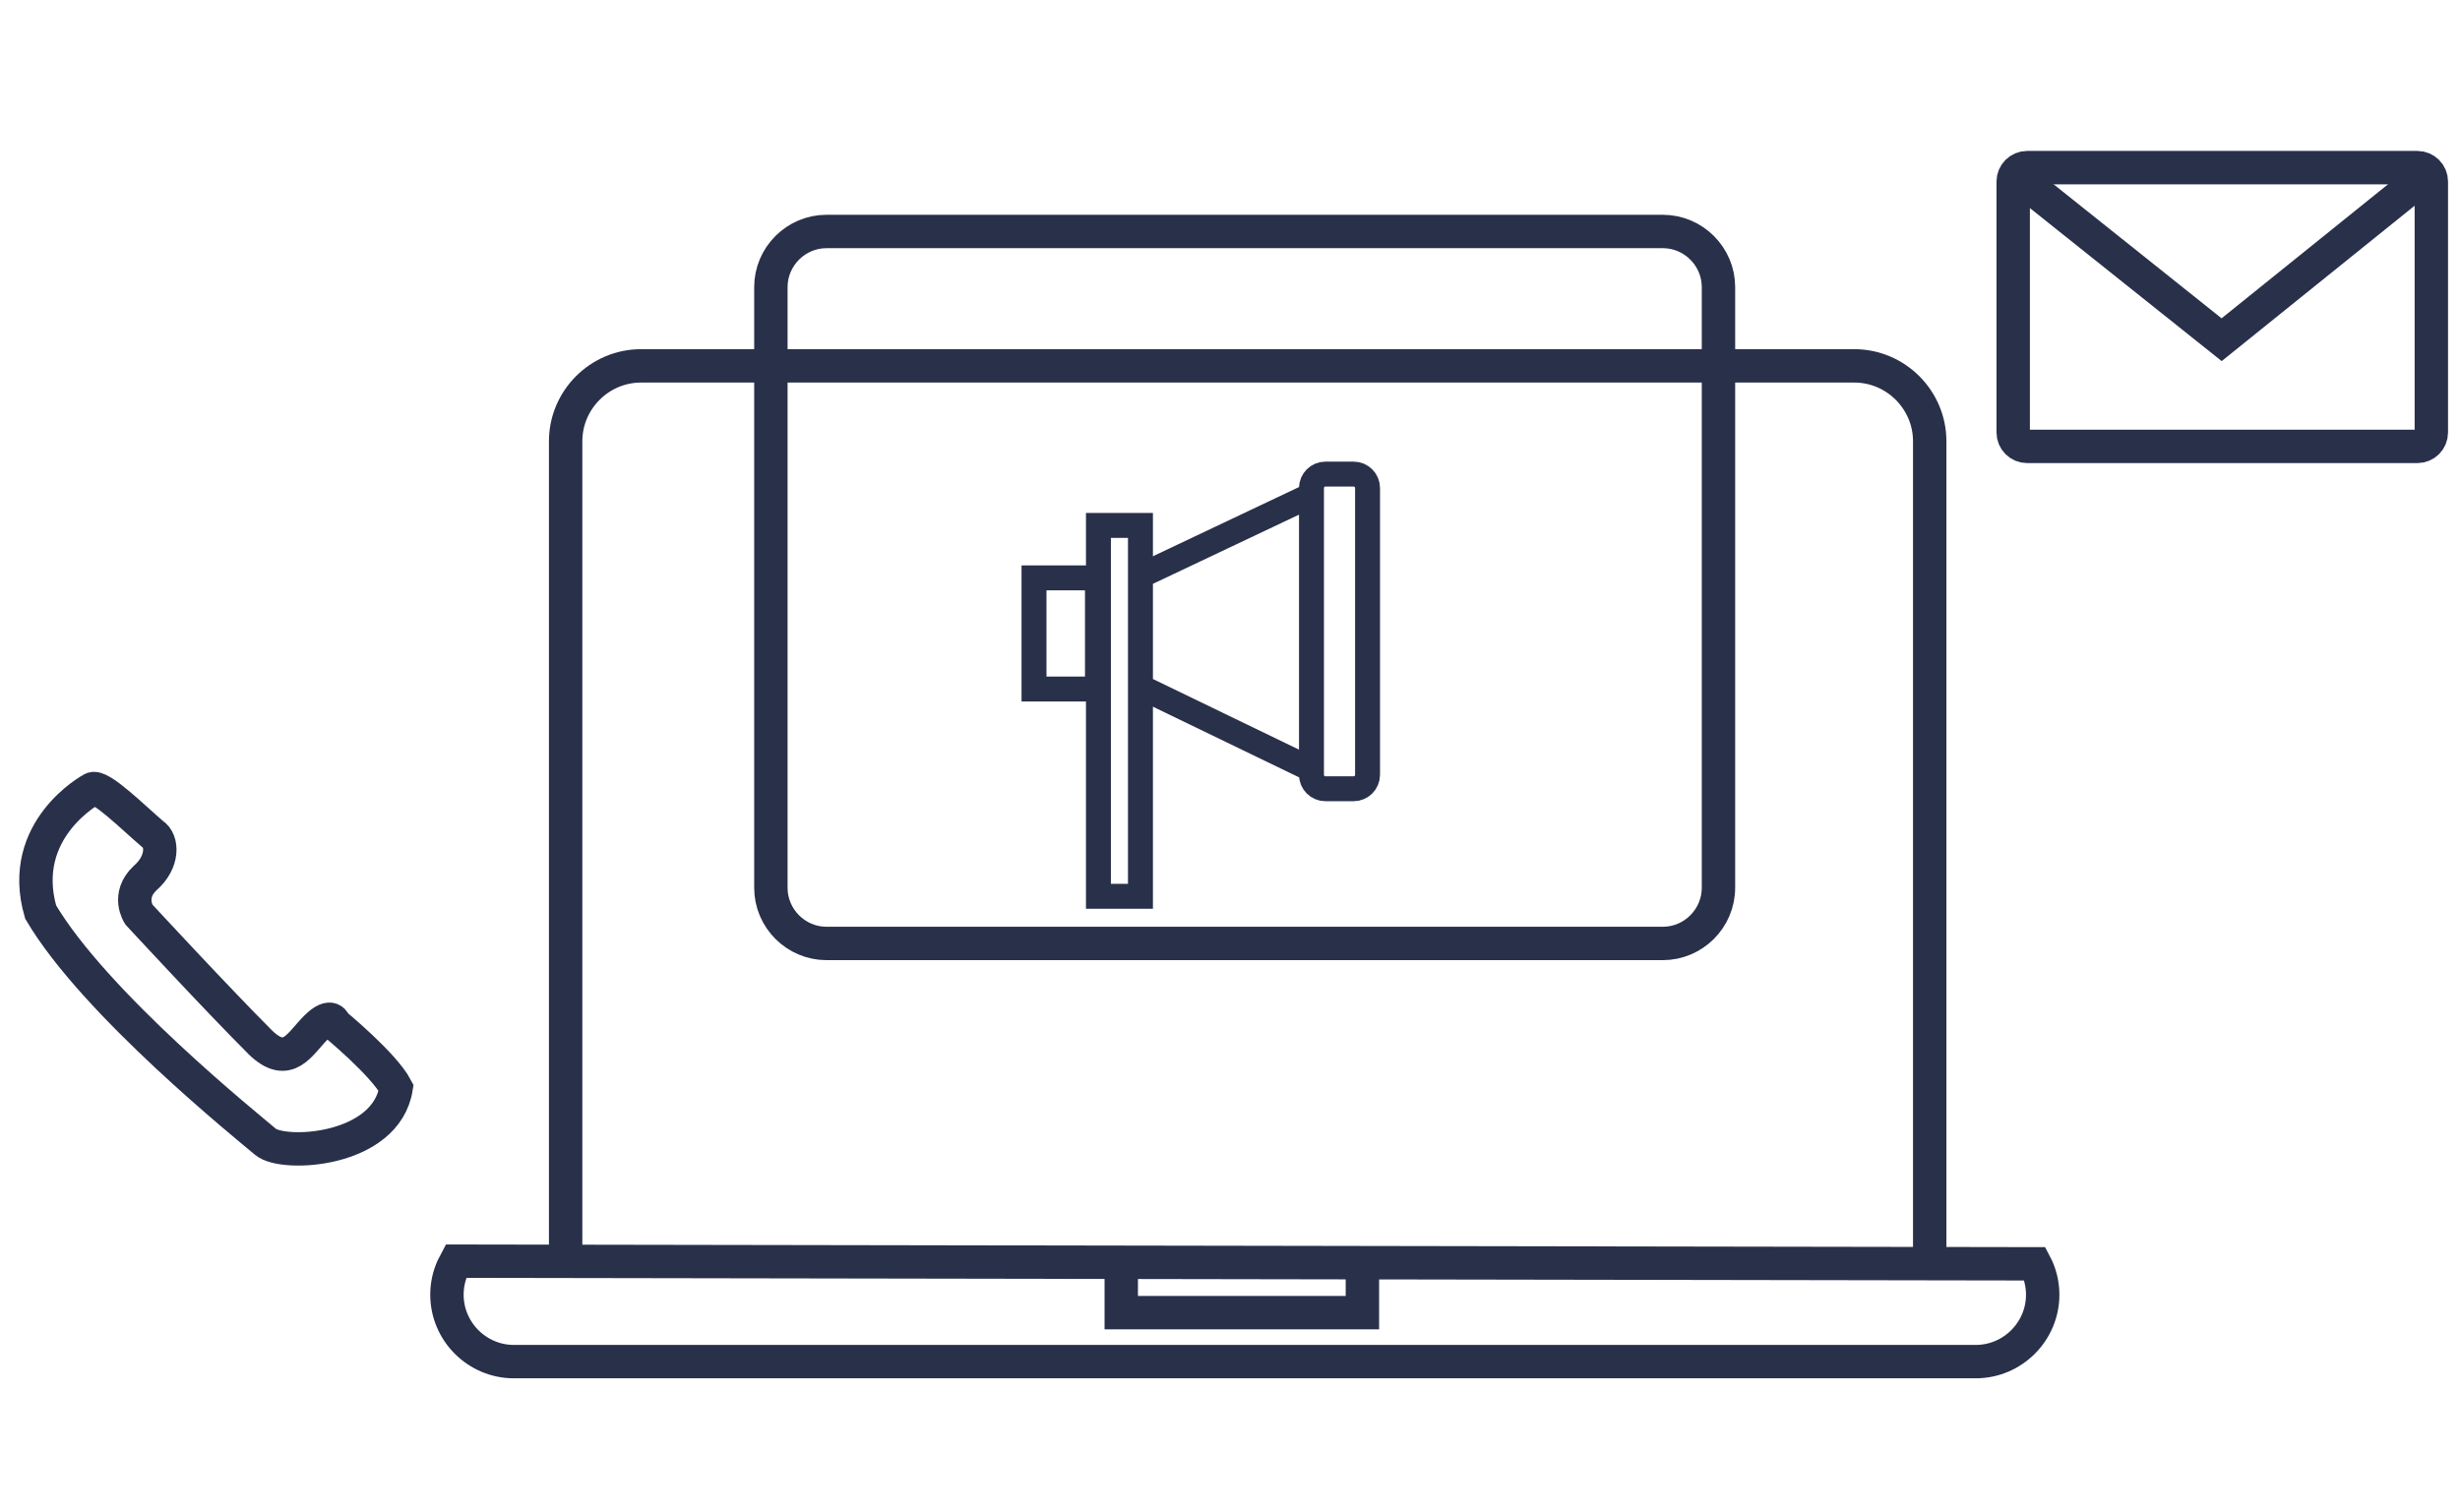 <svg xmlns="http://www.w3.org/2000/svg" xmlns:xlink="http://www.w3.org/1999/xlink" id="Layer_1" x="0px" y="0px" viewBox="0 0 176.79 108.71" style="enable-background:new 0 0 176.79 108.71;" xml:space="preserve"><style type="text/css">	.st0{fill:none;stroke:#29304A;stroke-width:2.4;stroke-miterlimit:10;}	.st1{fill:none;stroke:#29304A;stroke-width:1.792;stroke-miterlimit:10;}</style><g id="Layer_5">	<g>		<path id="XMLID_381_" class="st0" d="M40.65,90.43V31.72c0-2.98,2.44-5.42,5.42-5.42h87.19c2.98,0,5.42,2.44,5.42,5.42v58.71"></path>		<path id="XMLID_380_" class="st0" d="M32.77,90.66c-0.08,0.15-0.16,0.3-0.23,0.45c-0.27,0.6-0.42,1.26-0.42,1.96l0,0   c0,2.64,2.16,4.81,4.81,4.81h105.06c2.64,0,4.81-2.16,4.81-4.81l0,0c0-0.8-0.2-1.56-0.55-2.22L32.77,90.66z"></path>		<polyline id="XMLID_379_" class="st0" points="97.91,90.16 97.91,94.36 80.58,94.36 80.58,90.16   "></polyline>		<path id="XMLID_353_" class="st0" d="M119.5,67.82H59.4c-2.2,0-4-1.8-4-4V20.64c0-2.2,1.8-4,4-4h60.1c2.2,0,4,1.8,4,4v43.17   C123.5,66.02,121.7,67.82,119.5,67.82z"></path>		<g id="XMLID_296_">			<rect id="XMLID_351_" x="78.94" y="37.77" class="st1" width="3.02" height="26.66"></rect>			<rect id="XMLID_303_" x="74.31" y="41.54" class="st1" width="4.56" height="7.99"></rect>			<line id="XMLID_302_" class="st1" x1="82.45" y1="41.17" x2="94.1" y2="35.65"></line>			<line id="XMLID_301_" class="st1" x1="82.45" y1="49.61" x2="94.03" y2="55.21"></line>			<path id="XMLID_299_" class="st1" d="M97.28,56.7h-2.03c-0.55,0-1-0.45-1-1V35.08c0-0.55,0.45-1,1-1h2.03c0.55,0,1,0.45,1,1V55.7    C98.28,56.25,97.83,56.7,97.28,56.7z"></path>		</g>		<g id="XMLID_285_">			<path id="XMLID_295_" class="st0" d="M6.62,56.72c0,0-5.42,2.89-3.7,8.84C6.8,72.15,17.81,81,19.08,82.08    c1.26,1.08,8.66,0.72,9.39-3.88c-0.9-1.71-4.42-4.6-4.42-4.6s-0.18-0.9-1.35,0.27s-1.99,2.98-3.97,1.08    c-3.16-3.16-8.75-9.21-8.75-9.21s-0.9-1.35,0.45-2.62c1.35-1.17,1.26-2.71,0.54-3.16C9.6,58.79,7.16,56.36,6.62,56.72z"></path>		</g>		<path id="XMLID_281_" class="st0" d="M173.73,32.09h-28.05c-0.55,0-1-0.45-1-1V13.05c0-0.55,0.45-1,1-1h28.05c0.55,0,1,0.45,1,1   v18.04C174.73,31.64,174.28,32.09,173.73,32.09z"></path>		<polyline id="XMLID_280_" class="st0" points="145.4,13.04 159.66,24.42 174.01,12.86   "></polyline>	</g></g></svg>
